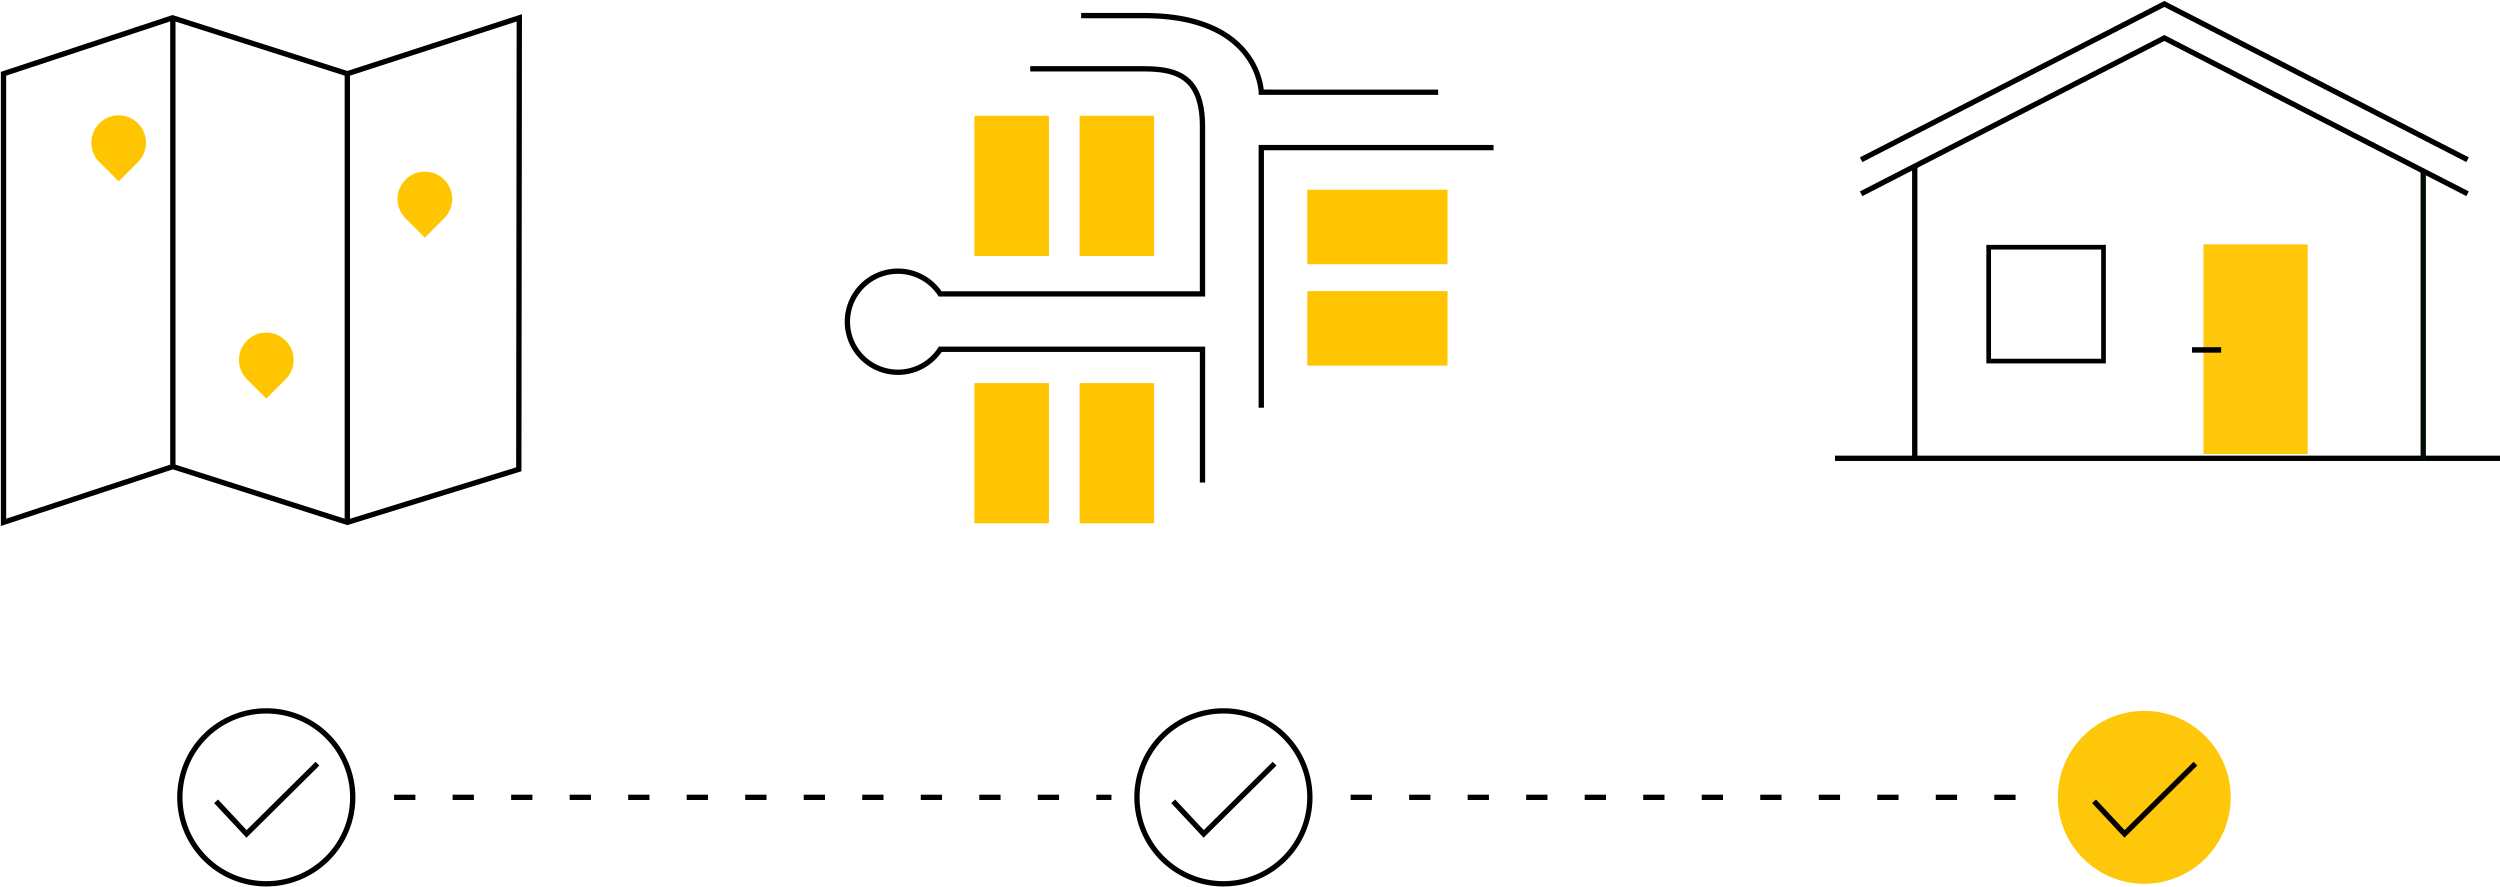 <svg id="Group_15047" data-name="Group 15047" xmlns="http://www.w3.org/2000/svg" xmlns:xlink="http://www.w3.org/1999/xlink" width="469.949" height="166.795" viewBox="0 0 469.949 166.795">
  <defs>
    <clipPath id="clip-path">
      <rect id="Rectangle_5594" data-name="Rectangle 5594" width="469.949" height="166.795" fill="none"/>
    </clipPath>
  </defs>
  <g id="Group_15044" data-name="Group 15044">
    <g id="Group_15043" data-name="Group 15043" clip-path="url(#clip-path)">
      <path id="Path_16930" data-name="Path 16930" d="M.5,13.046,32.271,2.535,65.128,13.046,97.457,2.535,97.363,87.4,65.128,97.372l-32.8-10.481L.5,97.372Z" transform="translate(0.161 0.817)" fill="none" stroke="#000" stroke-miterlimit="10" stroke-width="1"/>
    </g>
  </g>
  <line id="Line_3790" data-name="Line 3790" y2="84.385" transform="translate(32.492 3.323)" fill="none" stroke="#000" stroke-miterlimit="10" stroke-width="1"/>
  <line id="Line_3791" data-name="Line 3791" y2="84.326" transform="translate(65.288 13.863)" fill="none" stroke="#000" stroke-miterlimit="10" stroke-width="1"/>
  <g id="Group_15046" data-name="Group 15046">
    <g id="Group_15045" data-name="Group 15045" clip-path="url(#clip-path)">
      <path id="Path_16931" data-name="Path 16931" d="M57.763,31.147l-.175-.175q.085.089.175.175" transform="translate(18.564 9.984)" fill="#ffc500"/>
      <path id="Path_16932" data-name="Path 16932" d="M63.246,30.972l-.173.173c.06-.057.116-.114.173-.173" transform="translate(20.332 9.984)" fill="#ffc500"/>
      <path id="Path_16933" data-name="Path 16933" d="M56.814,31.267a5.129,5.129,0,0,0,1.12,1.82l.173.175.319.319,3.221,3.22L65,33.45l.189-.189.175-.175a5.129,5.129,0,0,0,1.12-1.82l.013-.038a5.135,5.135,0,1,0-9.68.038" transform="translate(18.218 7.87)" fill="#ffc500"/>
      <path id="Path_16934" data-name="Path 16934" d="M35.222,54.026l-.175-.175q.085.089.175.175" transform="translate(11.298 17.36)" fill="#ffc500"/>
      <path id="Path_16935" data-name="Path 16935" d="M40.705,53.851l-.173.173c.06-.056.116-.114.173-.173" transform="translate(13.066 17.36)" fill="#ffc500"/>
      <path id="Path_16936" data-name="Path 16936" d="M34.274,54.146a5.129,5.129,0,0,0,1.12,1.82l.173.175.319.319,3.221,3.22,3.35-3.35.189-.189.175-.175a5.129,5.129,0,0,0,1.12-1.82l.013-.038a5.135,5.135,0,1,0-9.68.038" transform="translate(10.952 15.245)" fill="#ffc500"/>
      <path id="Path_16937" data-name="Path 16937" d="M14.234,23.145l-.175-.175q.085.089.175.175" transform="translate(4.532 7.405)" fill="#ffc500"/>
      <path id="Path_16938" data-name="Path 16938" d="M19.718,22.97l-.173.173c.06-.056.116-.114.173-.173" transform="translate(6.301 7.405)" fill="#ffc500"/>
      <path id="Path_16939" data-name="Path 16939" d="M13.286,23.265a5.129,5.129,0,0,0,1.12,1.82l.173.175.319.319L18.12,28.8l3.35-3.35.189-.189.175-.175a5.129,5.129,0,0,0,1.12-1.82l.013-.038a5.135,5.135,0,1,0-9.68.038" transform="translate(4.186 5.29)" fill="#ffc500"/>
      <path id="Path_16940" data-name="Path 16940" d="M198.261,75.933v-48.9h43.663m-87.1-14.812H175.9c6.186-.009,11.309,1.132,11.309,10.911v31.4H137.889a9.5,9.5,0,1,0,.034,10.408h49.288V89.987m44.3-73.365H198.261s-.3-14.4-22-14.4H164.4" transform="translate(38.834 0.715)" fill="none" stroke="#000" stroke-miterlimit="10" stroke-width="1"/>
      <rect id="Rectangle_5595" data-name="Rectangle 5595" width="14.003" height="26.353" transform="translate(183.17 21.762)" fill="#ffc500"/>
      <rect id="Rectangle_5596" data-name="Rectangle 5596" width="14.003" height="26.353" transform="translate(202.944 21.762)" fill="#ffc500"/>
      <rect id="Rectangle_5597" data-name="Rectangle 5597" width="14.003" height="26.353" transform="translate(183.17 72.015)" fill="#ffc500"/>
      <rect id="Rectangle_5598" data-name="Rectangle 5598" width="14.003" height="26.353" transform="translate(202.944 72.015)" fill="#ffc500"/>
      <rect id="Rectangle_5599" data-name="Rectangle 5599" width="26.353" height="14.002" transform="translate(245.751 35.667)" fill="#ffc500"/>
      <rect id="Rectangle_5600" data-name="Rectangle 5600" width="26.353" height="14.002" transform="translate(245.751 54.723)" fill="#ffc500"/>
      <rect id="Rectangle_5601" data-name="Rectangle 5601" width="19.6" height="39.408" transform="translate(414.206 45.94)" fill="#ffc709"/>
      <line id="Line_3792" data-name="Line 3792" x2="125.003" transform="translate(344.945 86.151)" fill="none" stroke="#000" stroke-miterlimit="10" stroke-width="1"/>
      <path id="Path_16941" data-name="Path 16941" d="M378.564,34.684l-57-29.282-57,29.282" transform="translate(85.288 1.741)" fill="none" stroke="#000" stroke-miterlimit="10" stroke-width="1"/>
      <path id="Path_16942" data-name="Path 16942" d="M378.564,29.845l-57-29.282-57,29.282" transform="translate(85.288 0.181)" fill="none" stroke="#000" stroke-miterlimit="10" stroke-width="1"/>
      <line id="Line_3793" data-name="Line 3793" y1="54.214" transform="translate(455.519 32.218)" fill="none" stroke="#010c03" stroke-miterlimit="10" stroke-width="1"/>
      <line id="Line_3794" data-name="Line 3794" y2="55.063" transform="translate(359.933 31.368)" fill="none" stroke="#000" stroke-miterlimit="10" stroke-width="1"/>
      <rect id="Rectangle_5602" data-name="Rectangle 5602" width="21.584" height="21.404" transform="translate(373.833 46.47)" fill="none" stroke="#000" stroke-miterlimit="10" stroke-width="0.88"/>
      <line id="Line_3795" data-name="Line 3795" x2="5.479" transform="translate(412.051 65.779)" fill="none" stroke="#000" stroke-miterlimit="10" stroke-width="1.027"/>
      <line id="Line_3796" data-name="Line 3796" x2="134.845" transform="translate(74.084 149.885)" fill="none" stroke="#000" stroke-miterlimit="10" stroke-width="1" stroke-dasharray="4 7"/>
      <line id="Line_3797" data-name="Line 3797" x2="130.459" transform="translate(253.89 149.885)" fill="none" stroke="#000" stroke-miterlimit="10" stroke-width="1" stroke-dasharray="4 7"/>
      <path id="Path_16943" data-name="Path 16943" d="M308.78,133.556a16.249,16.249,0,1,0-16.249-16.249,16.25,16.25,0,0,0,16.249,16.249" transform="translate(94.301 32.577)" fill="#ffc709"/>
      <path id="Path_16944" data-name="Path 16944" d="M297.681,115.635l5.724,6.126,13.332-13.2" transform="translate(95.961 34.995)" fill="none" stroke="#000" stroke-width="1"/>
      <path id="Path_16945" data-name="Path 16945" d="M177.875,133.556a16.249,16.249,0,1,0-16.249-16.249,16.25,16.25,0,0,0,16.249,16.249" transform="translate(52.102 32.577)" fill="none" stroke="#000" stroke-miterlimit="10" stroke-width="1"/>
      <path id="Path_16946" data-name="Path 16946" d="M166.776,115.635l5.725,6.126,13.332-13.2" transform="translate(53.762 34.995)" fill="none" stroke="#000" stroke-width="1"/>
      <path id="Path_16947" data-name="Path 16947" d="M41.816,133.556a16.249,16.249,0,1,0-16.249-16.249,16.25,16.25,0,0,0,16.249,16.249" transform="translate(8.242 32.577)" fill="none" stroke="#000" stroke-miterlimit="10" stroke-width="1"/>
      <path id="Path_16948" data-name="Path 16948" d="M30.717,115.635l5.725,6.126,13.332-13.2" transform="translate(9.902 34.995)" fill="none" stroke="#000" stroke-width="1"/>
    </g>
  </g>
</svg>
